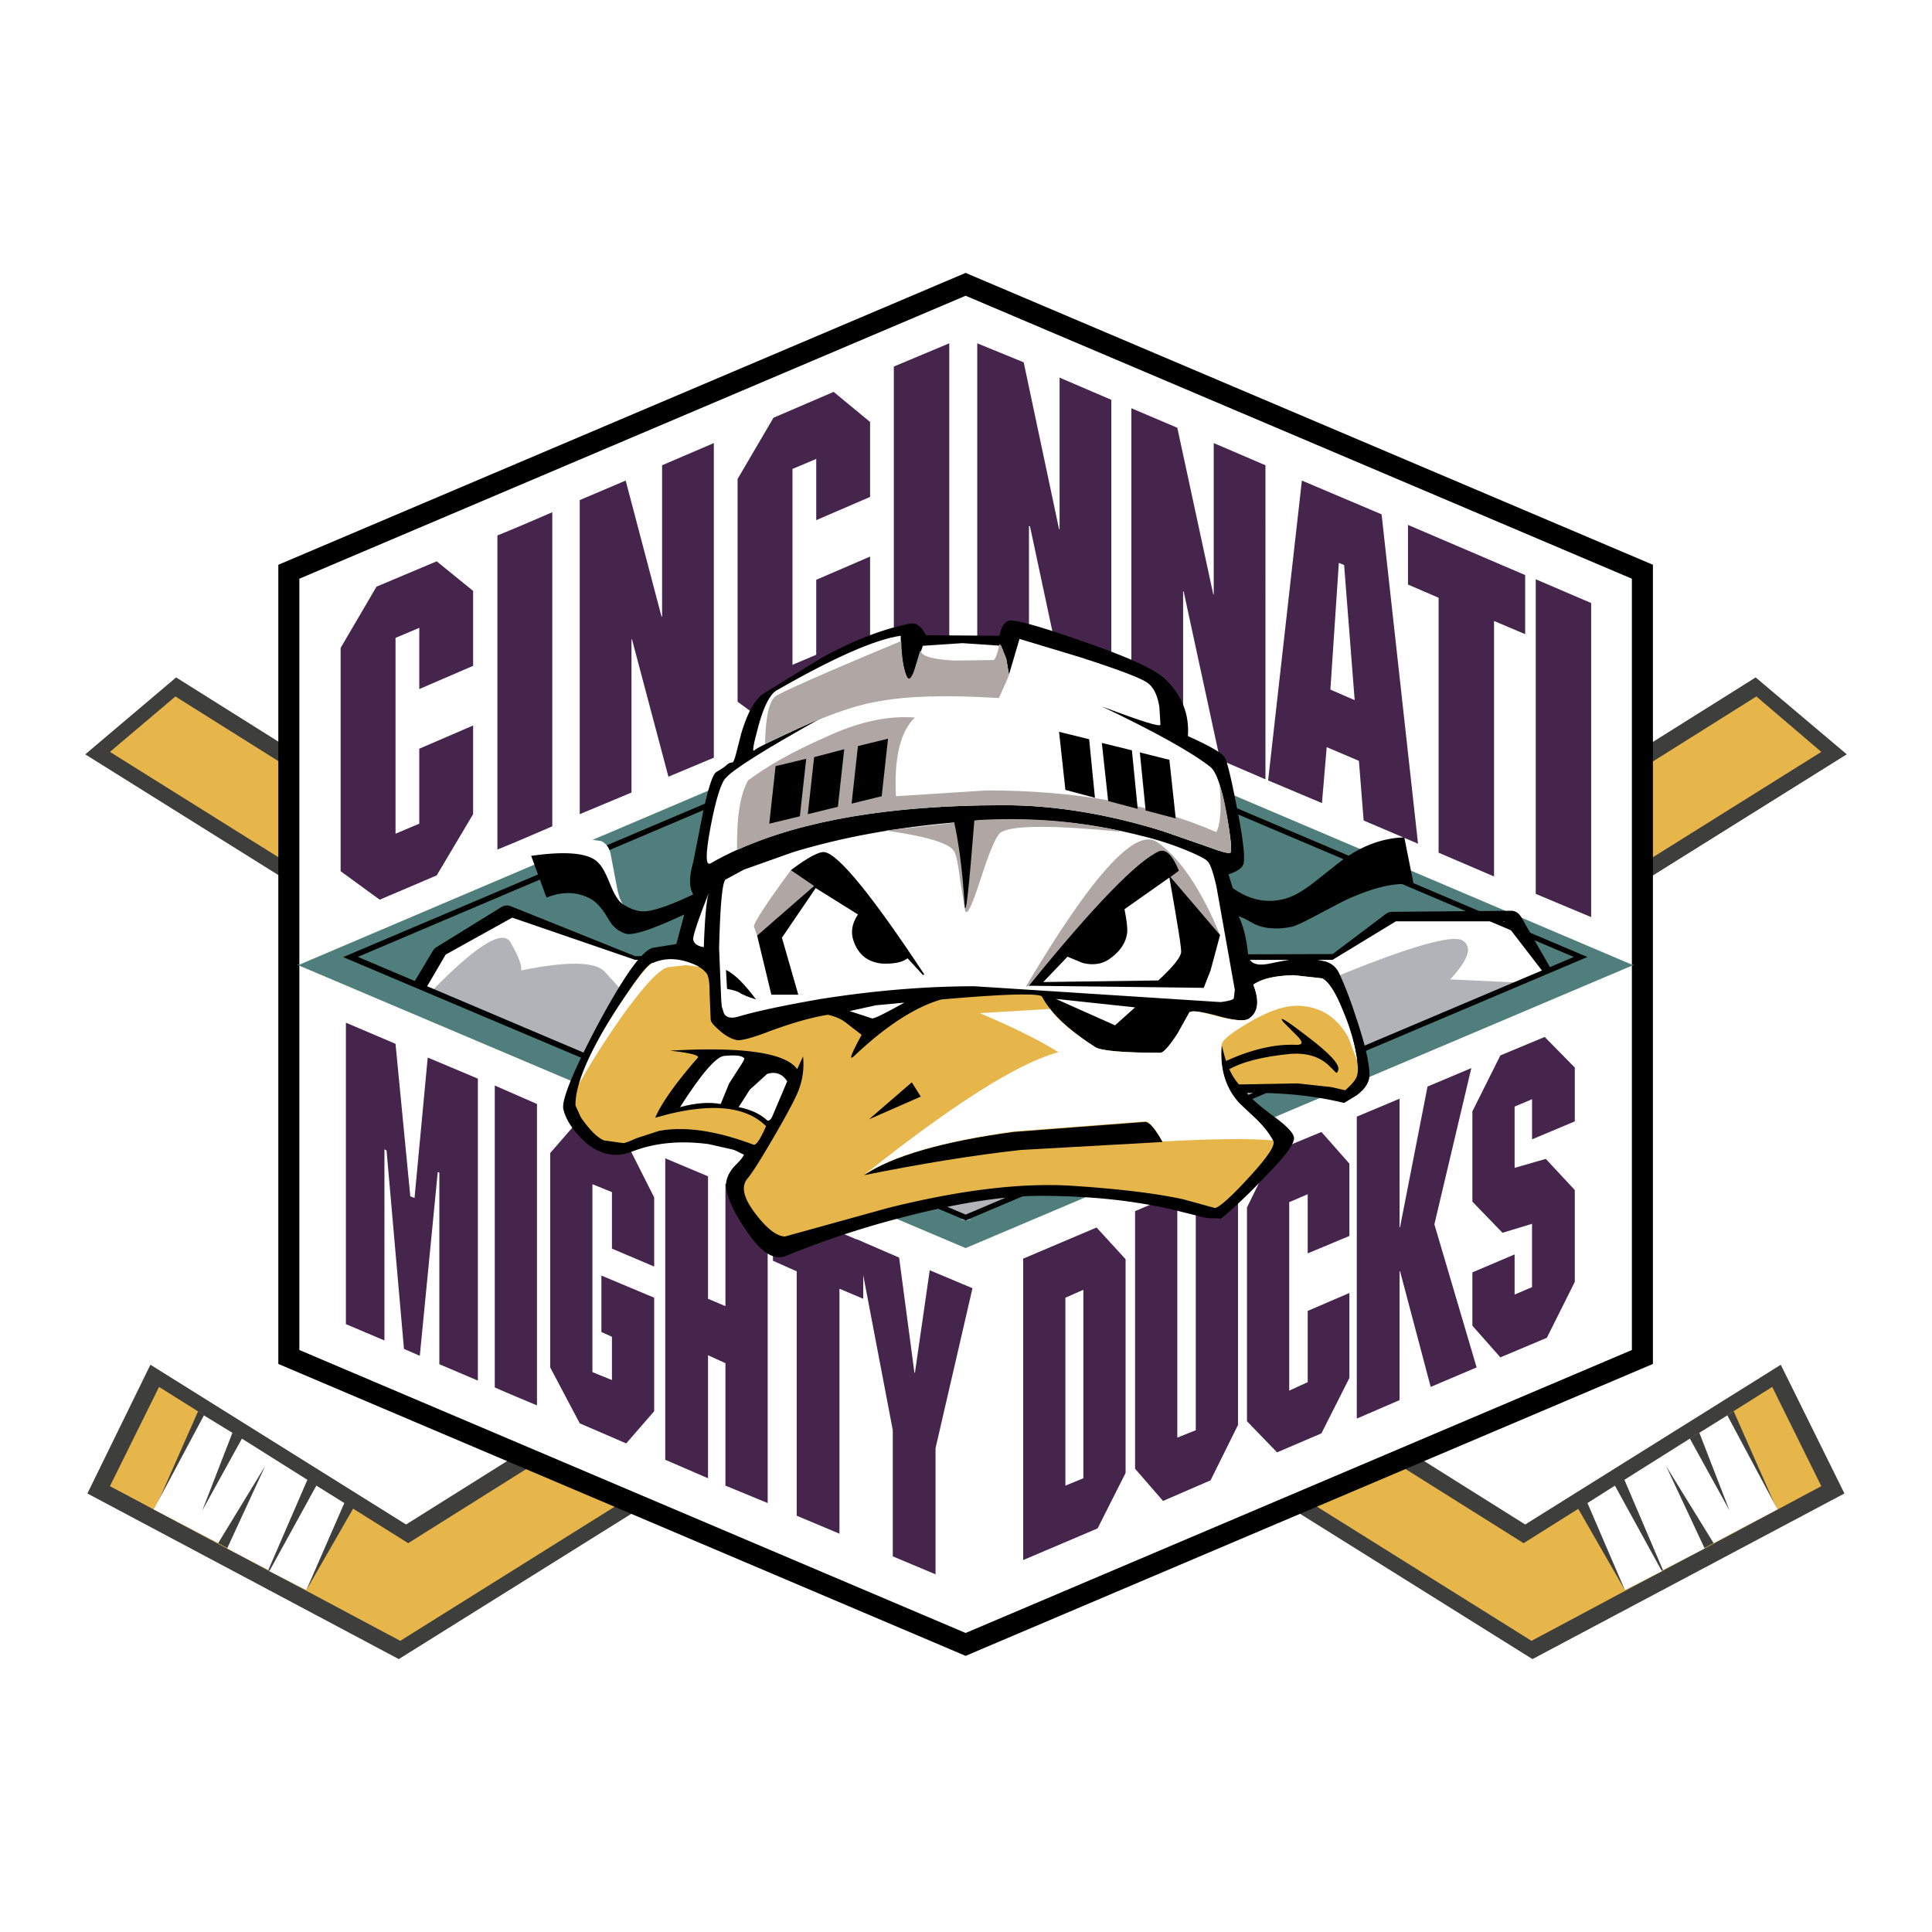 <svg xmlns="http://www.w3.org/2000/svg" width="2500" height="2500" viewBox="0 0 192.756 192.756"><g fill-rule="evenodd" clip-rule="evenodd"><path fill="#fff" d="M0 0h192.756v192.756H0V0z"/><path d="M142.793 84.549c-2.213-1.791-4.109-2.687-5.688-2.687-1.002 0-2.107.896-3.266 2.634a20.76 20.76 0 0 0-2.213 4.318l11.167-4.265z" fill="#fff"/><path d="M174.184 68.201L40.513 152.099l-25.505-15.941-6.288 12.847 31.068 16.524 144.464-90.27-9.09-7.674-.978.616z" fill="#3e3e3d"/><path fill="#e6b64b" d="M181.713 75.016l-6.479-5.53-134.509 84.477-24.858-15.59-4.898 9.901 28.966 15.432 141.778-88.69z"/><path fill="#3e3e3d" d="M19.764 140.796l-4.319 9.796 15.116 8.057 4.687-8.163-15.484-9.69z"/><path fill="#fff" d="M26.769 156.648l3.897-9.005-6.531-4.109-3.95 7.163 3.002-7.742-2.844-1.737-5.003 9.374 6.425 3.371 4.688-7.69-3.792 8.216 4.108 2.159zM34.353 149.96l-2.792-1.738-4.687 8.532 3.687 1.895 3.792-8.689z"/><path d="M184.02 149.003l-6.352-12.842-25.5 15.938c-1.654-1.04-134.597-84.513-134.597-84.513l-.882.747-8.185 6.929 144.389 90.267 31.127-16.526z" fill="#3e3e3d"/><path fill="#e6b64b" d="M17.5 69.486l-6.531 5.53 141.83 88.69 28.914-15.432-4.899-9.901-24.804 15.59L17.5 69.486z"/><path fill="#3e3e3d" d="M177.289 150.592l-4.318-9.796-15.537 9.69 4.687 8.163 15.168-8.057z"/><path fill="#fff" d="M172.338 141.218l-2.791 1.737 3.002 7.742-3.949-7.163-6.532 4.109 3.844 9.005 4.162-2.159-3.845-8.216 4.74 7.69 6.373-3.371-5.004-9.374zM161.121 148.222l-2.738 1.738 3.738 8.689 3.686-1.895-4.686-8.532z"/><path d="M96.34 27.227l-68.571 29.12v79.734l68.571 29.124 68.572-29.124V56.347L96.34 27.227z"/><path fill="#507e7d" d="M96.34 29.513L29.875 57.741v76.946l66.465 28.229 66.465-28.229V57.741L96.34 29.513z"/><path fill="#fff" d="M96.34 124.417L29.875 96.24v38.447l66.465 28.229 66.465-28.229V96.24L96.34 124.417zM96.34 67.958V29.513L29.875 57.741V96.24L96.34 67.958zM162.805 96.24V57.741L96.34 29.513v38.445l66.465 28.282z"/><path fill="#46254d" d="M47.203 58.953l-3.634-2.95-6.004 2.528-3.581 6.11v22.278l3.897 2.843 5.688-2.422 3.634-6.11v-8.847L41.831 74.7v7.479l-2.37 1V63.64l2.37-1v6.109l5.372-2.318v-7.478zM49.625 53.423v31.336c1.843-.737 3.634-1.527 5.478-2.317V51.105c-1.843.791-3.634 1.581-5.478 2.318zM71.219 44.206l-5.162 2.212v15.063l-.053.052-3.58-13.587-4.583 1.948V81.23l5.162-2.159V63.798h.053l3.633 13.693 4.53-1.896V44.206zM77.17 41.678l-3.581 6.11v22.225l3.897 2.843 5.688-2.37 3.634-6.109v-8.848l-5.372 2.318v7.478l-2.37 1.001V46.787l2.37-1.001v6.11l5.372-2.318V42.1l-3.634-3.002-6.004 2.58zM94.708 34.252l-5.53 2.318v31.336l5.53-2.317V34.252zM110.877 71.224V39.888l-5.162-2.212v15.115h-.053l-3.527-16.643-4.635-1.896v31.337l5.16 2.159V52.475l.106.052 3.582 16.801 4.529 1.896zM117.461 42.679l-4.584-1.949v31.336l5.162 2.16V59.005h.053l3.635 16.801 4.529 1.948V46.418l-5.162-2.212v15.115l-.053-.052-3.58-16.59zM137.842 51.316l-7.953-3.37-3.369 29.914 5.371 2.265.475-5.583 3.213 1.369.473 5.951 5.426 2.317-3.636-32.863zm-4.266 4.845l.527.211 1.053 13.482-2.424-1.054.844-12.639zM140.475 58.321l3.054 1.317v25.437l5.532 2.37v-25.49l3.105 1.316v-5.898l-11.691-5.004v5.952zM158.75 60.164l-5.529-2.37v31.389l5.529 2.317V60.164zM112.299 146.958v-21.33l-2.896-3.16-7.32 3.107v30.072l7.426-3.159 2.79-5.53zm-6.004-17.485l1.791-.79v18.803l-1.791.736v-18.749zM117.461 119.045l-4.215 1.79v25.701l2.791 3.213 4.74-2.054 2.741-5.53v-25.753l-4.215 1.843v24.437l-1.842.738v-24.385zM134.629 116.096l-2.791-3.16-4.688 1.948-2.738 5.583v21.33l3.002 3.106 4.424-1.895 2.791-5.529v-8.48l-4.16 1.791v7.109l-1.844.843V119.94l1.844-.791v5.9l4.16-1.738v-7.215zM146.795 106.563l-4.371 1.843-2.738 14.009-.053.053v-12.851l-4.266 1.791v30.125l4.266-1.843v-12.85h.053l3.054 11.533 4.582-1.948-4.213-14.273 3.686-15.589z"/><path fill="#46254d" d="M149.691 105.299l-2.791 5.583v9.006l3.002 3.107 2.95-.895v6.32l-1.739.737v-4.003l-4.213 1.791v5.32l2.791 3.159 4.635-1.948 2.791-5.583v-9.164l-2.896-3.107-3.108.895v-6.11l1.739-.737v4.003l4.265-1.791v-5.371l-3.002-3.055-4.424 1.843zM47.677 107.616l-5.003-2.106-1.317 14.009-.421-.159-1.475-15.219-4.95-2.107v30.072l3.844 1.633v-19.065l.211.105 1.738 19.802 1.58.686 1.79-18.329.159.053v19.117l3.844 1.633v-30.125zM53.576 110.145l-4.213-1.844v30.125c1.422.632 2.844 1.212 4.213 1.791v-30.072zM65.268 119.466l-2.844-5.635-4.74-2.001-2.792 3.212v21.383l2.949 5.583 4.636 2.001 2.791-3.213v-11.323l-5.267-2.212v5.635l1.053.474v4.318l-1.948-.79v-18.749l1.948.79v5.636l4.214 1.79v-6.899zM76.591 119.888l-4.214-1.791v12.218l-1.737-.737v-12.219l-4.266-1.79v30.073l4.266 1.843v-12.271l1.737.789v12.219l4.214 1.738v-30.072zM86.124 129.578v-5.636l-9.006-3.843v5.687l2.369 1.054v24.384l4.266 1.791v-24.438l2.371 1.001z"/><path fill="#46254d" d="M89.705 125.47l-4.266-1.843 3.634 19.065v12.587l4.266 1.79v-12.587l3.686-15.957-4.266-1.791-1.474 10.217h-.053l-1.527-11.481z"/><path d="M150.797 91.922l-11.902.105-5.583 4.213-70.151.211-12.587-5.055-6.478 4.001-2.423 4.056-.105.317 54.772 23.225 58.039-24.596-.106-.42-3.476-6.057z"/><path d="M50.02 90.499l-6.478 4.002a1.058 1.058 0 0 0-.351.356l-2.422 4.056a1.022 1.022 0 0 0-.095.207l-.105.315a1.054 1.054 0 0 0 .588 1.304l54.772 23.226c.263.111.56.111.822 0l58.04-24.596a1.056 1.056 0 0 0 .61-1.226l-.105-.421a1.043 1.043 0 0 0-.107-.269l-3.477-6.057c-.016-.026-.043-.036-.061-.06a1.042 1.042 0 0 0-.271-.271c-.039-.025-.07-.053-.109-.073a1.044 1.044 0 0 0-.473-.125l-11.91.105a1.05 1.05 0 0 0-.625.213l-5.303 4.001-69.596.209-12.397-4.979a1.06 1.06 0 0 0-.947.083z"/><path fill="#fff" d="M150.061 91.922h-10.797l-6.321 3.845H63.372l-12.271-4.214-6.637 3.687-2.37 4.055-.21.579 54.456 23.121 58.355-24.753-.052-.369-4.582-5.951z"/><path d="M144.689 97.715c1.842-2.001 2.264-3.265 1.211-3.897-1.055-.579-5.32.632-12.746 3.688l-71.363 1.053-1.422-1.58c-.948-1.053-3.739-1.105-8.374-.158.105-.421-.263-1.422-1.053-2.791-.79-1.422-3.634.421-8.427 5.425l-.105.632 53.93 22.91 58.513-24.806-10.164-.476z" fill="#b1b3b9"/><path fill="#507e7d" d="M155.906 96.24L96.34 121.468l.579.262h-1.105l.526-.262L36.775 96.24H29.612l66.728 28.282 66.728-28.282H155.906z"/><path d="M96.443 69.191l-.103.243a30.422 30.422 0 0 0-.103-.243l-61.24 25.977-.308.131-.429.182-.022.009.479.203 61.636 26.066 62.017-26.278-61.927-26.29zm-60.74 26.277c8.319-3.531 60.449-25.668 60.638-25.749l60.677 25.758-60.677 25.704c-.187-.078-51.657-21.905-60.638-25.713z"/><path d="M60.896 85.075c-.158-.579-.474-.948-.896-1.159l-2.317-.316c-1.37 0-2.739.421-4.055 1.264l1.58 4.213 3.212-.105c1.317.526 2.739 1.211 4.266 2.001-.526-.526-.896-1.264-1.106-2.317l-.684-3.581z" fill="#fff"/><path d="M141.055 88.288l-.949-4.74c-2.158.053-4.369.843-6.529 2.528l-2.529 2.001c-.895.685-1.736 1.211-2.475 1.475-1.844.632-3.738.369-5.582-.948l-.422-1.369c.949-.315 1.475-.685 1.527-1.211.105-.896-.158-2.844-.736-5.688-.527-2.686-.896-4.266-1.16-4.74-.262-.474-1.475-1.159-3.686-2.159.158-2.159-.58-4.056-2.266-5.688-1.053-1.001-3.844-2.265-8.32-3.792-4.004-1.422-6.373-2.054-7.059-2.054-.525 0-.947.474-1.158 1.527l-7.32-.053c-.474-.895-.948-1.264-1.58-1.159-2.738.527-5.688 1.686-8.848 3.423l-5.741 3.529c-.896.58-1.632 1.896-2.265 4.003l-.526 2.054c-.158.579-.264.843-.369.843-.211 0-.421.105-.632.316-.316.263-.685.474-.948.632-.369.21-.79 1.527-1.317 3.897l-1.001 5.109c-.421 1.422-.421 2.528 0 3.212-2.212 1.053-3.739 1.58-4.74 1.685-.737.053-1.527-.211-2.317-.737-.369-.263-.737-.79-1.159-1.791-.421-1.053-.79-1.843-1.211-2.264-.843-1.001-3.107-1.265-6.741-.738l1.527 4.161c1.738-.685 3.266-.579 4.635.263.58.421 1.053 1.054 1.528 1.843.368.685.895 1.211 1.685 1.475.685.264 2.633-.369 5.898-1.896l-.79 2.95-2.317.369c-1.106.263-2.896 2.792-5.53 7.689-2.528 4.793-3.634 7.584-3.423 8.427.264 1.106 1 2.159 2.107 3.213 1.475 1.316 3.055 1.633 4.635 1.053 2.37-.947 4.95-1.158 7.742-.79l2.581.58.948.474c-.053.211-.369.579-.948 1.159-.526.579-.79 1.158-.843 1.79 0 1.054.632 2.581 2.001 4.582 1.475 2.212 2.792 3.055 3.95 2.581a89.513 89.513 0 0 1 11.007-3.687c5.741-1.527 10.533-2.317 14.432-2.317 4.949 0 9.373.474 13.377 1.422l3.16.79 1.475.053c1.264-1.054 2.686-2.37 4.318-4.108 2.053-2.054 3.055-3.423 2.949-4.003-.105-.474-.738-1.158-2.055-2.106-1.475-1.106-2.316-1.843-2.633-2.317 3.686-.053 6.898.316 9.691 1.001l1.211-.737c.947-.685 1.369-1.422 1.316-2.212-.053-1.317-.527-3.213-1.369-5.688-.58-1.791-1.158-3.265-1.686-4.371-.264-.526-.686-.896-1.316-1.106l-1.527-.316c-.686-.105-2.055.105-4.057.526-1.316.264-2.053 0-2.158-.948-.158-1.58-.475-2.844-.947-3.792l.631.263.947.527c1.002.474 2.266.579 3.793.263.369-.105 1.053-.421 2.055-.948l3.107-1.632c2.95-1.372 5.266-1.899 6.952-1.583z"/><path d="M133.998 100.875c-.738-1.844-1.422-2.896-2.055-3.265l-2.844-.316c-1.844.053-3.16.316-4.057.948.633 1.632.527 2.738-.367 3.37-.475.316-1.58.211-3.371-.316-1.686-.421-2.58-.526-2.686-.21l-1.105 2.054c-.844 1.211-1.424 1.896-1.738 1.896-3.793 0-5.951-.211-6.531-.58-2.738-1.79-4.477-3.476-5.268-5.003-.156-.369-3.475-.316-10.059.264-2.581.736-5.53 2.633-8.69 5.635-.579.526-.315-.158.737-2.106l-1.632-1.265c-.422-.315-1-.579-1.738-.737-1.685.264-3.634.843-5.793 1.633-1.737.685-2.844.948-3.265.896-.58-.105-1.212-.474-1.791-1.001-.526-.474-.843-.79-.843-1.105l-.105-2.634c0-1.158-.105-1.843-.474-2.106-.421-.474-1.159-.79-2.212-1l-3.054.158c-.632.264-2.001 2.16-4.108 5.53-2.37 3.845-3.582 6.741-3.529 8.689l.526 1.159c.843 1.211 1.58 2.001 2.317 2.317l1.896.264c.21 0 .632-.158 1.316-.475l2.264-.737c2.528-.474 5.636-.053 9.428 1.369.263.105.684-.526 1.264-1.843-1.896-1.896-5.109-2.317-9.691-1.211l-1.369.368c.58-1.369 2.001-3.423 4.266-6.004.158-.211-.79-.474-2.792-.685 7.269-.422 11.534.211 12.693 1.844l.58-1.265a7.146 7.146 0 0 1-.316 3.002c-.21.737-1 2.265-2.37 4.635s-2.317 3.897-2.844 4.529c-.685.79-.421 1.948.79 3.528 1.158 1.527 2.159 2.265 2.949 2.265l10.271-2.844c7.373-1.843 13.483-2.528 18.379-2.212 4.846.316 8.586.79 11.166 1.369l3.055.843c.369 0 1.527-1.001 3.318-2.949 1.896-2.054 2.738-3.266 2.527-3.739-.369-.685-.895-1.317-1.527-2.001l-1.791-1.686c-1.422-1.475-2.053-3.424-1.842-5.898l.314 1.211c.369 1.212.844 2.106 1.424 2.739l5.844-.105 3.371.368 1.369.316c.686-.579 1.055-1.054 1.16-1.37.105-.315.158-.789.053-1.422-.209-1.633-.684-3.371-1.42-5.109z" fill="#e6b64b"/><path d="M115.986 113.937c-.738-1.317-1.318-2.002-1.738-2.002l-13.115 1.001c-7.109.948-12.113 2.423-14.957 4.318 5.74-1.158 10.955-2.001 15.695-2.527l14.115-.79z"/><path d="M133.998 100.875c-.738-1.844-1.422-2.949-2.107-3.265l-2.844-.316c-1.791.053-3.107.316-4.004.948.633 1.632.475 2.738-.42 3.37-.422.316-1.527.211-3.371-.264-1.633-.474-2.527-.579-2.633-.263l-1.158 2.054c-.791 1.211-1.371 1.896-1.686 1.896-3.846 0-6.004-.211-6.531-.58-2.107-1.369-3.635-2.58-4.477-3.792l-7.004.422c3.105 1.316 5.74 2.58 7.846 3.897-4.002 1.053-10.48 5.161-19.433 12.271 2.844-1.948 7.847-3.37 14.957-4.371l13.115-1.001c.42 0 1 .685 1.738 2.002 5.055-.264 8.689-.316 11.006-.105-.316-.632-.842-1.316-1.527-2.001l-1.791-1.686c-1.369-1.475-2-3.423-1.789-5.846 0-.422.895-1.159 2.686-2.212 1.949-1.159 3.633-1.738 5.055-1.686 2.16.104 3.793 1.158 4.898 3.16l.738 1.948.158.474c-.211-1.63-.686-3.316-1.422-5.054z" fill="#fff"/><path d="M86.703 111.672l5.161-2.265-.895-1.422-4.266 3.687z"/><path d="M115.986 82.916l4.686 1.633c1.266.474 1.949.632 2.055.526.211-.053.105-1.369-.369-3.897-.473-2.633-1-4.213-1.633-4.687-1.895-1.475-5.477-3.476-10.795-6.004 3.949 1.475 5.898 2.107 5.846 1.791l-.105-1.738c-.158-1-.475-1.79-1.002-2.265-.525-.526-2.791-1.369-6.846-2.686l-6.109-1.844-1.053 3.582-.264-1.58-.527-1.317-3.845-.263-3.95.263-.737 2.16c-.369 1.159-.632 1.475-.896.895-.369-.948-.579-2.317-.579-4.055-2.58.369-6.741 2.212-12.429 5.478-.632.421-1.211 1.527-1.738 3.423-.526 1.949-.685 2.739-.422 2.528.211-.263 2.476-1.317 6.742-3.265-5.688 3.16-8.848 5.161-9.585 6.004-.474.421-1 2.106-1.527 4.845-.526 2.792-.526 4.002 0 3.687 6.688-3.845 16.432-5.794 29.23-5.794 5.106-.001 10.427.894 15.852 2.58z" fill="#fff"/><path d="M99.658 69.644l.896-2.001.105-.369v-.053l-.264-1.527-.527-1.317-.158-.105c-.211 1.053-.42 1.58-.631 1.58l-3.845.052c-2.107-.105-3.266-.421-3.371-.948l-.053-.053-.632 2.107c-.316.737-.526.896-.737.421-.316-.738-.474-1.896-.526-3.476-7.848 3.265-11.956 5.108-12.482 5.478-.685.421-1.053 2.054-1.106 4.792 4.845-2.37 8.637-3.845 11.429-4.266 2.791-.525 6.794-.631 11.902-.315z" fill="#b0a6a3"/><path d="M121.674 78.281c.211 2.37.105 3.898-.316 4.74-6.426-2.791-14.062-4.161-22.91-4.161l-9.059.579c-.21-3.897.474-6.53 1.896-7.847-2.686-.211-5.635.421-8.9 1.948-3.266 1.422-5.846 2.897-7.742 4.319-.791 1.37-1.159 3.687-1.106 6.952 6.53-2.95 15.378-4.477 26.596-4.477 5.107 0 10.428.896 15.854 2.581l4.738 1.633c1.266.474 1.949.632 2.055.526.105 0 .053-.843-.158-2.423-.265-1.789-.528-3.212-.948-4.37z" fill="#b0a6a3"/><path d="M118.566 84.917a30.583 30.583 0 0 0-4.688-1.527c-5.109-1.316-10.428-1.843-16.01-1.527-6.953.421-13.22 1.475-18.75 3.16l-4.897 1.738-1.844 1c-.316.316-.526 2.581-.632 6.846l.211 5.162.053.631.21.686c.21.421.685.579 1.527.315 1.791-.526 4.529-1.105 8.163-1.737 5.373-.843 10.48-1.265 15.326-1.265l24.543 1.58c.789-.105 1.211-.21 1.316-.369l.105-.842-1.844-10.375c-.316-1.316-.58-2.159-.844-2.422-.206-.264-.839-.58-1.945-1.054zM70.218 94.502c.105-2.95.263-4.792.526-5.477-1.105 2.791-1.632 4.371-1.58 4.74.106.422.475.632 1.054.737z" fill="#fff"/><path d="M84.754 100.875l2.265.737c.264 0 1.316-.526 3.212-1.58l-2.844.264-2.633.579zM111.246 102.297l2-1.791-7.898-.842 5.898 2.633z" fill="#fff"/><path d="M73.852 99.084c.264.158.738.369 1.581.633-1.106-1.475-2.107-2.528-3.002-2.95l.105 1.896c.631.106 1.106.264 1.316.421z"/><path d="M81.542 88.288l-2.634-1.474c-2.527 3.423-3.738 5.319-3.686 5.635l.316.896 6.004-5.057z" fill="#b0a6a3"/><path d="M78.908 86.813l2.318 1.58-5.688 4.951 1.422 5.898h2.686l12.587-2.001c-5.214-7.9-8.585-12.008-9.954-12.219-.474-.105-1.633.475-3.371 1.791z"/><path d="M78.013 93.554l1.633 5.688 13.061-1.281-2.159-2.353c-.527.421-1.422.579-2.581.526-1.422-.158-2.317-.895-2.791-2.212-.316-.843-.211-1.738.421-2.686l-4.214-2.633-3.37 4.951z" fill="#fff"/><path d="M111.719 82.969l-.105-.105c-4.582-1.001-9.217-1.317-13.955-1.054l-9.27 1.054c4.055.579 6.32 1.264 6.794 2.054.211.316.421 1.317.632 3.055l.474 2.896c.211.527.685-.527 1.529-3.107.947-2.949 1.631-4.582 2.158-4.792 1.315-.634 5.213-.634 11.743-.001z" fill="#b0a6a3"/><path d="M97.236 81.546l-2.107.158c.527 2.318.895 5.109 1.106 8.479.105 1.581.422-1.316 1.001-8.637z"/><path d="M67.848 110.46c1.527-.421 2.896-.526 4.056-.315l.843-2.054 1.053-1.633c.316-.475.474-.791.474-.843-.211-.316-.896-.369-2.054-.264-.79.106-2.265 1.792-4.372 5.109zM78.54 107.88c-.474-.737-1.159-1.001-2.001-.737l-1.738 1.58-1.106 1.737c1.106.211 2.106.633 2.844 1.317.158.104.369-.054.527-.422l1.474-3.475z" fill="#fff"/><path d="M121.727 93.291c-1.896-4.582-4.004-7.689-6.268-9.269-2.16-1.528-6.531 3.318-13.115 14.43l19.383-5.161z" fill="#b0a6a3"/><path d="M116.775 87.498l.842-.632c-.631-1.527-1.264-2.16-1.947-1.949-2.16.948-6.479 5.372-13.01 13.43l17.434.211.684-1.738.949-3.528-4.952-5.794z"/><path d="M115.564 97.82c1.369-1.264 2.158-2.212 2.264-2.738.105-.211-.314-2.739-1.158-7.531l-4.477 3.159c.211 1.106.316 1.844.264 2.37-.105.896-.633 1.738-1.527 2.423-.844.685-1.791.843-2.896.579l-1.527-.632-2.424 2.528 11.481-.158z" fill="#fff"/><path d="M129.52 103.456c.475.526.475.79-.156.79-2.107-.105-4.424.421-7.111 1.632l.211.896c1.422-.843 3.582-1.369 6.32-1.633 1.58-.104 2.844.264 3.793 1.159l.684.685c.105.105.211 0 .264-.264.105-.579-.896-1.632-2.896-3.16-2.318-1.79-3.16-2.317-2.582-1.58l1.473 1.475z"/><path d="M68.427 96.293l1.317.158c-1.633-.843-3.212-1.001-4.634-.369-.474.158-1.58 1.633-3.371 4.267-2.001 3.055-3.318 5.635-3.95 7.742a82.15 82.15 0 0 1 4.792-7.427c1.896-2.527 3.212-3.95 4.055-4.16l1.791-.211z" fill="#fff"/><path d="M76.749 82.179l3.054-.738.633-5.74-3.055.737-.632 5.741zM84.965 80.177l3.002-.738.632-5.74-3.002.738-.632 5.74zM83.596 80.493l.632-5.741-3.002.79-.633 5.688 3.003-.737zM114.301 80.862l3.002.79-.633-5.846-2.949-.737.58 5.793zM106.295 78.808l2.949.79-.58-5.846-3.002-.737.633 5.793zM113.51 80.704l-.58-5.846-3-.737.631 5.793 2.949.79z"/></g></svg>